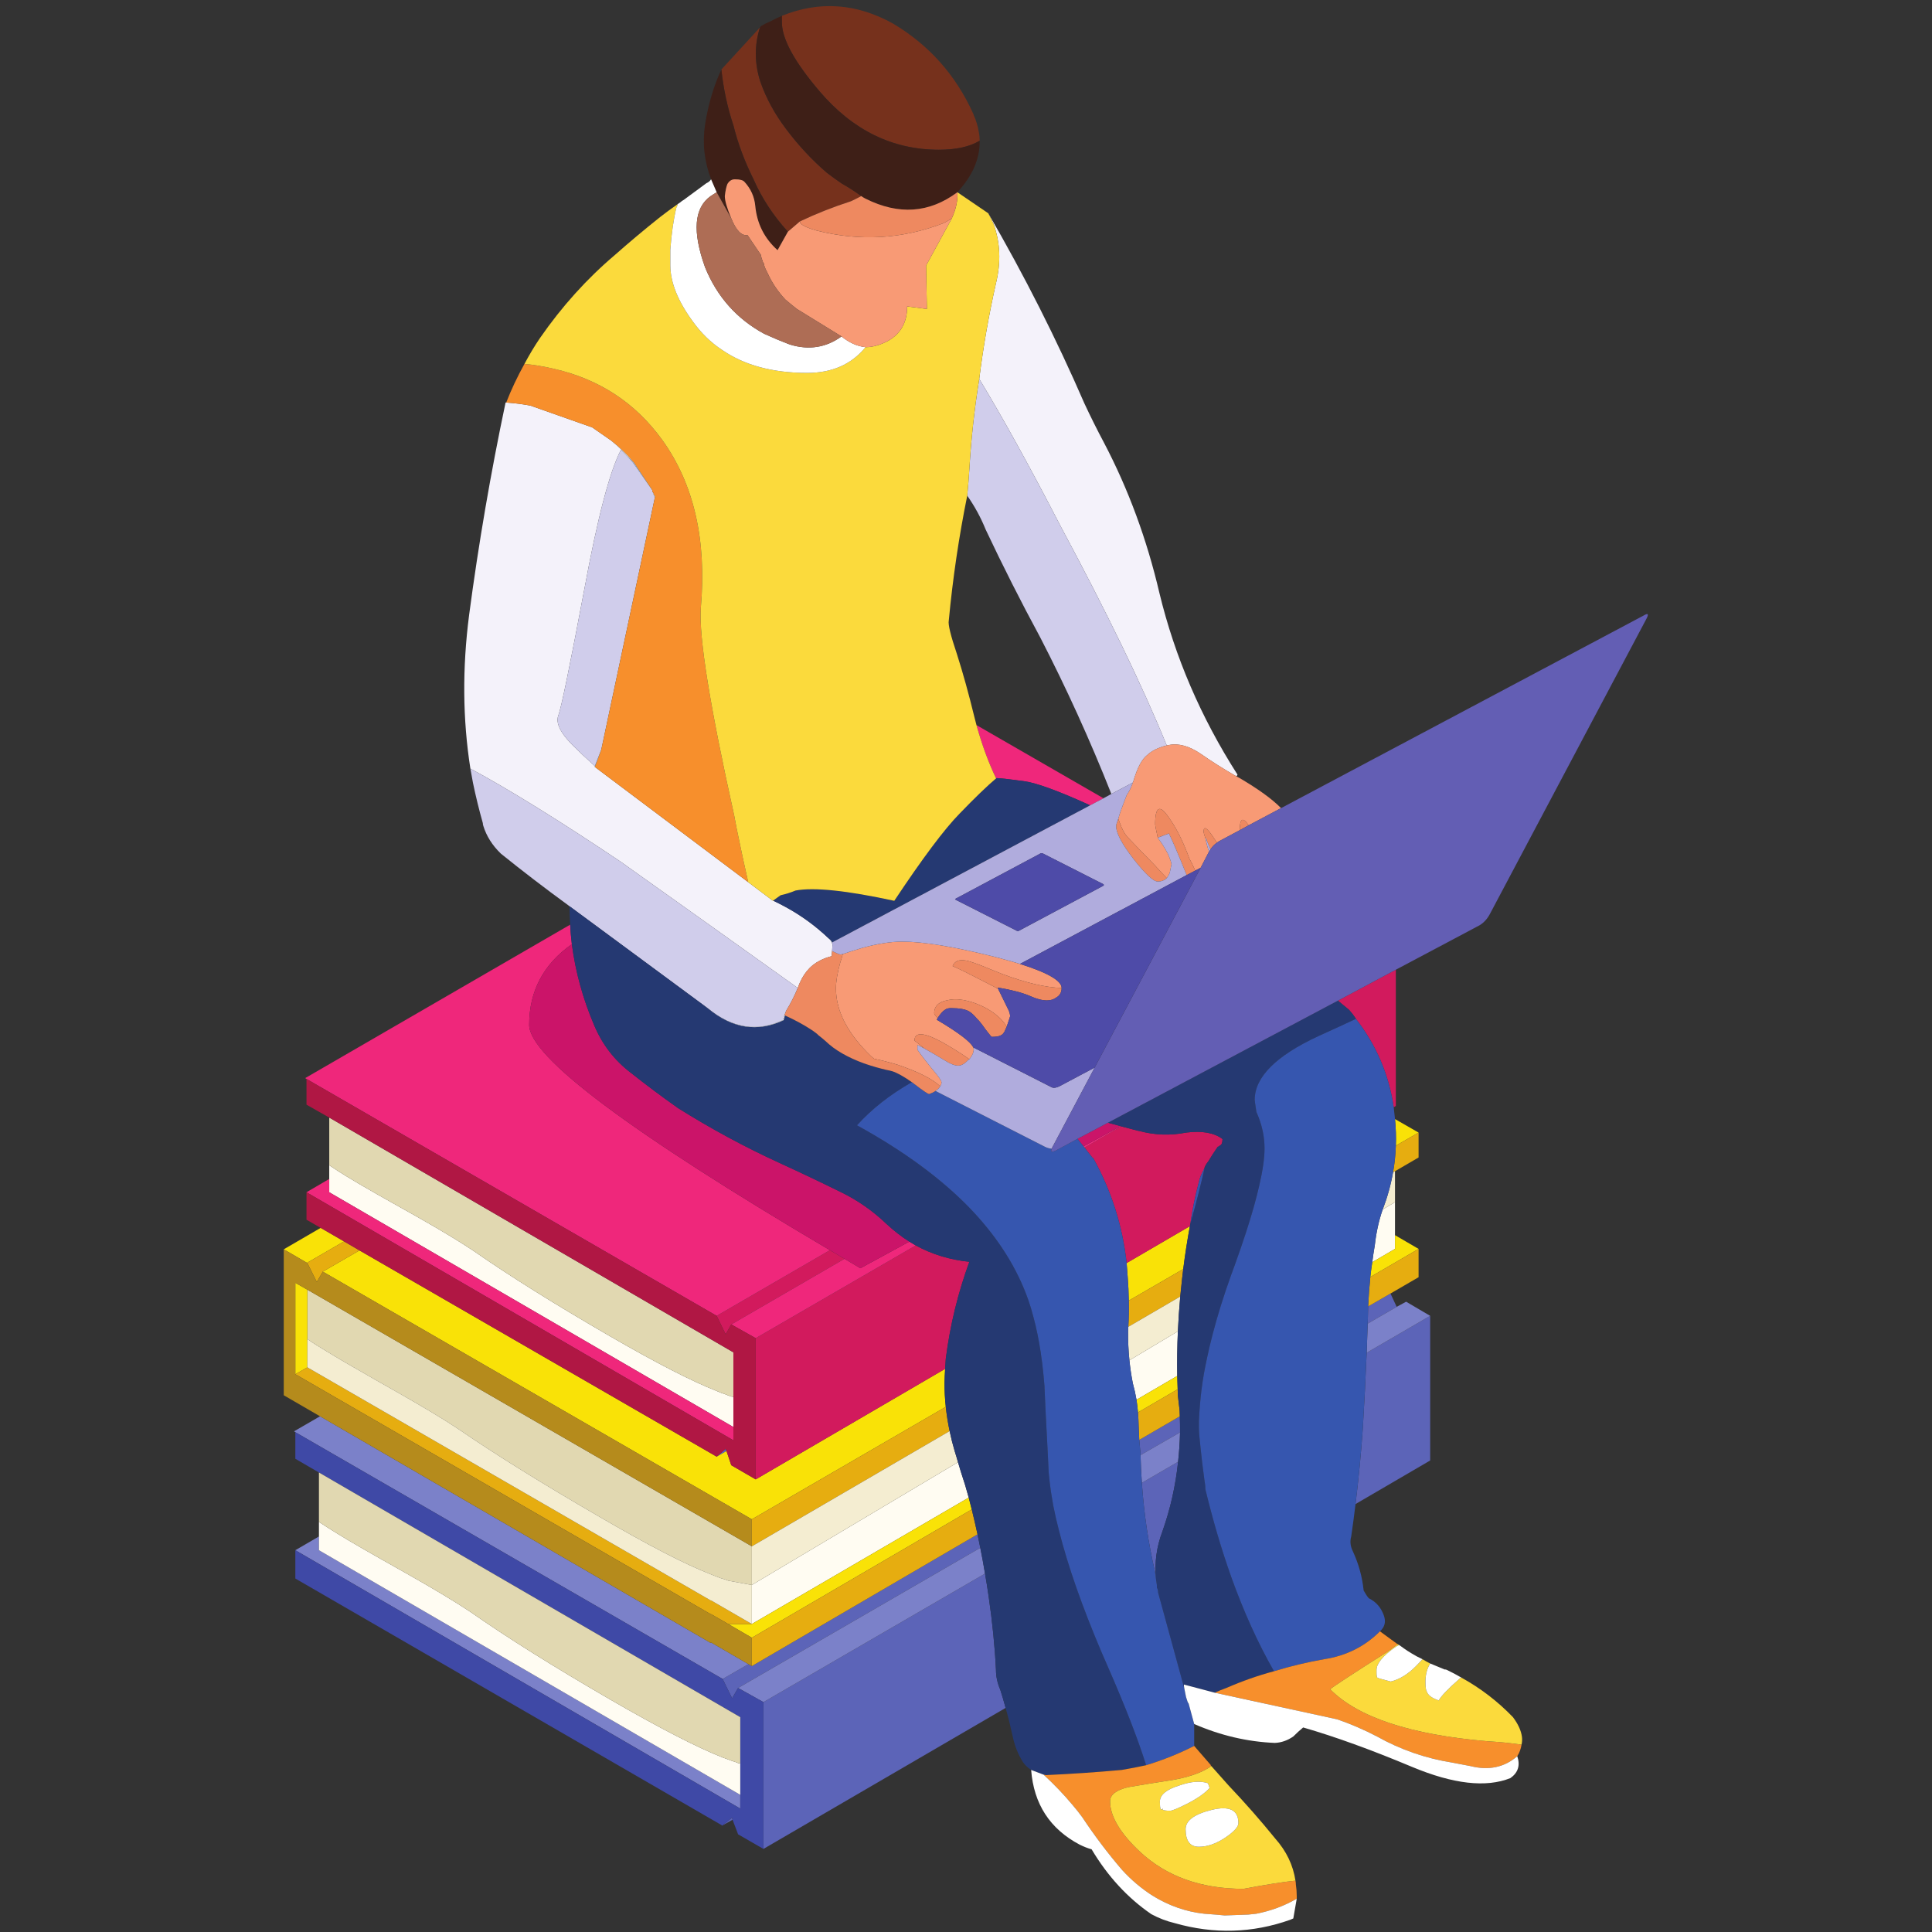<svg xmlns="http://www.w3.org/2000/svg" xmlns:xlink="http://www.w3.org/1999/xlink" width="1000" zoomAndPan="magnify" viewBox="0 0 750 750" height="1000" preserveAspectRatio="xMidYMid meet" version="1.0"><rect x="0" y="0" width="750" height="750" fill="#333333" stroke="none"/><defs><clipPath id="971184558b"><path d="M 110.156 434 L 551 434 L 551 636 L 110.156 636 Z M 110.156 434 " clip-rule="nonzero"/></clipPath><clipPath id="4d40ee3f18"><path d="M 110.156 484 L 292 484 L 292 647 L 110.156 647 Z M 110.156 484 " clip-rule="nonzero"/></clipPath><clipPath id="fb8169f7eb"><path d="M 260 69.012 L 590 69.012 L 590 749.523 L 260 749.523 Z M 260 69.012 " clip-rule="nonzero"/></clipPath><clipPath id="b643c7e6d9"><path d="M 408 238 L 639.656 238 L 639.656 448 L 408 448 Z M 408 238 " clip-rule="nonzero"/></clipPath></defs><path fill="#5c64b8" d="M 282.039 563.293 L 278.203 565.469 L 281.699 562.457 Z M 280.535 651.773 L 290.539 646.023 L 291.863 646.77 L 379.473 595.621 C 379.848 597.363 380.207 599.117 380.547 600.863 L 286.531 655.27 L 284.203 659.266 Z M 443.266 575.633 L 457.332 567.461 C 456.359 576.773 454.32 585.773 451.266 594.453 C 448.98 600.422 448.145 606.613 448.754 613.027 C 448.652 612.145 448.539 611.285 448.426 610.449 C 445.801 599.176 444.082 587.562 443.266 575.633 Z M 442.258 558.969 L 458.008 549.801 C 458.078 551.895 458.102 553.98 458.09 556.051 L 442.758 564.879 C 442.77 564.73 442.77 564.598 442.758 564.461 C 442.586 562.648 442.406 560.816 442.258 558.969 Z M 280.535 708.582 L 284.203 705.582 L 284.371 706.422 Z M 296.363 717.75 L 296.363 660.762 L 382.379 610.867 C 382.902 613.82 383.375 616.797 383.797 619.785 C 385.242 629.668 386.195 639.164 386.637 648.266 C 386.637 650.824 387.191 653.383 388.297 655.938 C 389.047 658.258 389.746 660.613 390.379 663.012 Z M 526.215 583.871 C 527.402 574.195 528.344 564.449 529.031 554.637 C 529.633 544.867 530.129 535.043 530.539 525.137 L 555.191 510.809 L 555.191 566.961 Z M 542.191 507.312 L 530.945 513.82 C 530.969 512.711 531 511.602 531.035 510.48 C 531.07 509.383 531.094 508.273 531.113 507.152 L 539.781 502.148 L 542.191 507.312 " fill-opacity="1" fill-rule="evenodd"/><path fill="#7b81c9" d="M 296.363 660.762 L 286.531 655.27 L 380.547 600.863 C 381.215 604.18 381.828 607.516 382.379 610.867 Z M 443.266 575.633 C 443.008 572.09 442.848 568.5 442.758 564.879 L 458.09 556.051 C 458 559.898 457.75 563.703 457.332 567.461 Z M 280.535 651.773 L 114.648 555.973 L 114.152 555.633 L 124.23 549.801 L 275.875 637.773 L 276.043 637.602 L 290.539 646.023 Z M 287.371 696.754 L 287.371 702.086 L 114.648 601.789 L 123.812 596.457 L 123.812 601.789 Z M 530.945 513.82 L 542.191 507.312 L 545.859 505.32 L 555.191 510.809 L 530.539 525.137 C 530.695 521.367 530.832 517.59 530.945 513.82 " fill-opacity="1" fill-rule="evenodd"/><path fill="#3f49a6" d="M 287.371 696.754 L 287.371 666.602 L 123.812 571.625 L 114.648 566.293 L 114.648 555.973 L 280.535 651.773 L 284.203 659.266 L 286.531 655.27 L 296.363 660.762 L 296.363 717.75 L 286.531 712.082 L 284.371 706.422 L 284.203 705.582 L 280.535 708.582 L 280.535 708.754 L 114.648 612.781 L 114.648 601.789 L 287.371 702.086 L 287.371 696.754 " fill-opacity="1" fill-rule="evenodd"/><path fill="#fffcf2" d="M 291.863 615.281 L 371.891 567.629 C 372.332 569.012 372.75 570.402 373.148 571.793 C 374.223 574.953 375.195 578.145 376.055 581.371 L 291.863 630.438 Z M 457.004 534.137 L 441.184 543.383 C 440.812 541.199 440.336 539.059 439.758 536.977 C 439.18 534.023 438.738 531.059 438.434 528.059 L 457.25 516.809 C 456.992 522.648 456.91 528.422 457.004 534.137 Z M 284.699 542.309 L 284.699 553.969 L 127.809 462.828 L 127.809 452.336 C 129.922 453.773 132.254 455.277 134.812 456.828 C 137.074 458.23 141.012 460.543 146.637 463.746 C 149.363 465.285 152.461 467.039 155.957 468.996 C 157.281 469.73 158.664 470.512 160.121 471.328 C 160.77 471.691 161.402 472.051 162.035 472.414 C 171.539 477.801 178.836 482.219 183.941 485.656 C 197.824 495.324 215.305 506.258 236.406 518.484 C 254.613 529.031 268.543 536.195 278.203 539.965 C 279.426 540.531 280.594 540.973 281.699 541.301 C 282.48 541.641 283.207 541.914 283.875 542.141 C 284.203 542.141 284.484 542.195 284.699 542.309 Z M 287.371 684.586 L 287.371 696.754 L 123.812 601.789 L 123.812 590.789 C 126.145 592.34 128.59 593.898 131.145 595.449 C 135.027 597.895 143.797 602.957 157.453 610.617 C 168.449 616.832 176.777 621.836 182.438 625.617 C 196.875 635.723 215.035 647.098 236.906 659.766 C 255.891 670.754 270.43 678.262 280.535 682.254 C 281.758 682.707 282.98 683.148 284.203 683.59 C 284.98 683.805 285.762 684.09 286.531 684.43 C 286.758 684.43 287.043 684.484 287.371 684.586 Z M 541.535 479.488 L 541.535 484.82 L 532.711 489.98 C 532.992 487.762 533.32 485.543 533.707 483.328 C 534.25 478.438 535.258 473.887 536.703 469.664 C 536.727 469.609 536.75 469.551 536.785 469.496 L 541.535 466.664 L 541.535 479.488 " fill-opacity="1" fill-rule="evenodd"/><path fill="#e1d8b1" d="M 119.32 500.656 L 291.863 600.285 L 291.863 615.281 L 282.707 613.617 C 282.48 613.504 282.211 613.391 281.871 613.277 C 281.203 613.062 280.48 612.836 279.711 612.609 C 278.488 612.168 277.211 611.672 275.875 611.117 C 265.883 607.223 251.387 599.73 232.402 588.625 C 210.531 575.961 192.324 564.629 177.773 554.637 C 172.117 550.855 163.789 545.863 152.789 539.637 C 150.844 538.539 148.977 537.477 147.211 536.48 C 136.824 530.57 129.969 526.562 126.641 524.48 C 123.984 522.918 121.539 521.367 119.32 519.816 Z M 127.809 433.84 L 284.699 524.98 L 284.699 542.309 C 284.484 542.195 284.203 542.141 283.875 542.141 C 283.207 541.914 282.48 541.641 281.699 541.301 C 280.594 540.973 279.426 540.531 278.203 539.965 C 268.543 536.195 254.613 529.031 236.406 518.484 C 215.305 506.258 197.824 495.324 183.941 485.656 C 178.836 482.219 171.539 477.801 162.035 472.414 C 161.402 472.051 160.77 471.691 160.121 471.328 C 158.664 470.512 157.281 469.73 155.957 468.996 C 152.461 467.039 149.363 465.285 146.637 463.746 C 141.012 460.543 137.074 458.23 134.812 456.828 C 132.254 455.277 129.922 453.773 127.809 452.336 Z M 123.812 571.625 L 287.371 666.602 L 287.371 684.586 C 287.043 684.484 286.758 684.43 286.531 684.43 C 285.762 684.09 284.98 683.805 284.203 683.59 C 282.98 683.148 281.758 682.707 280.535 682.254 C 270.43 678.262 255.891 670.754 236.906 659.766 C 215.035 647.098 196.875 635.723 182.438 625.617 C 176.777 621.836 168.449 616.832 157.453 610.617 C 143.797 602.957 135.027 597.895 131.145 595.449 C 128.59 593.898 126.145 592.34 123.812 590.789 L 123.812 571.625 " fill-opacity="1" fill-rule="evenodd"/><g clip-path="url(#971184558b)"><path fill="#f9e207" d="M 291.863 630.438 L 376.055 581.371 C 376.441 582.773 376.801 584.188 377.141 585.625 C 377.164 585.738 377.199 585.852 377.234 585.953 L 291.863 635.77 L 282.707 630.438 Z M 119.32 519.816 L 119.32 530.809 L 114.648 533.469 L 114.648 497.984 L 119.32 500.656 Z M 291.863 589.793 L 125.309 493.648 L 139.551 485.41 L 278.203 565.469 L 282.039 563.293 L 283.875 568.797 L 293.367 574.297 L 366.902 531.387 C 366.789 533.129 366.711 534.941 366.652 536.809 C 366.652 539.898 366.812 543 367.152 546.133 Z M 441.184 543.383 L 457.004 534.137 C 457.059 535.867 457.105 537.59 457.172 539.309 L 441.762 548.297 C 441.625 546.645 441.434 545.016 441.184 543.383 Z M 459.332 492.652 L 438.188 504.898 C 438.152 501.855 438.016 498.766 437.766 495.652 C 437.652 493.863 437.52 492.086 437.359 490.32 L 461.914 475.992 C 460.883 481.551 460.023 487.094 459.332 492.652 Z M 119.32 490.32 L 110.156 484.988 L 124.48 476.66 L 133.555 481.91 L 119.32 490.152 Z M 550.691 484.82 L 531.953 495.73 C 532.156 493.82 532.406 491.906 532.711 489.98 L 541.535 484.82 L 541.535 479.488 Z M 550.691 439.668 L 541.863 444.75 C 542 441.367 541.887 437.949 541.535 434.508 L 541.535 434.418 L 550.691 439.668 " fill-opacity="1" fill-rule="evenodd"/></g><path fill="#e6ad10" d="M 291.863 635.77 L 377.234 585.953 C 378.012 589.156 378.77 592.383 379.473 595.621 L 291.863 646.77 Z M 291.863 589.793 L 367.152 546.133 C 367.48 549.246 367.977 552.395 368.645 555.551 L 291.863 600.285 Z M 291.863 630.438 L 282.707 630.438 L 276.043 626.613 L 275.875 626.613 L 114.648 533.469 L 119.32 530.809 L 275.875 621.281 L 276.043 621.281 Z M 139.551 485.41 L 125.309 493.648 L 122.977 497.656 L 119.32 490.32 L 119.32 490.152 L 133.555 481.91 Z M 441.762 548.297 L 457.172 539.309 C 457.195 540.148 457.219 540.984 457.25 541.801 L 457.918 547.469 C 457.953 548.238 457.977 549.02 458.008 549.801 L 442.258 558.969 C 442.113 556.32 442 553.66 441.93 550.969 C 441.887 550.086 441.84 549.191 441.762 548.297 Z M 458.168 503.316 L 438.016 515.062 C 438.207 511.715 438.254 508.316 438.188 504.898 L 459.332 492.652 C 459.188 493.82 459.051 494.984 458.914 496.152 C 458.656 498.539 458.395 500.926 458.168 503.316 Z M 531.113 507.152 C 531.297 503.348 531.566 499.547 531.953 495.73 L 550.691 484.82 L 550.691 495.812 L 539.781 502.148 Z M 540.777 455.086 C 541.391 451.668 541.75 448.227 541.863 444.75 L 550.691 439.668 L 550.691 449.336 L 541.535 454.668 L 540.777 455.086 " fill-opacity="1" fill-rule="evenodd"/><path fill="#f4edd1" d="M 371.891 567.629 L 291.863 615.281 L 291.863 630.438 L 276.043 621.281 L 275.875 621.281 L 119.32 530.809 L 119.32 519.816 C 121.539 521.367 123.984 522.918 126.641 524.48 C 129.969 526.562 136.824 530.57 147.211 536.48 C 148.977 537.477 150.844 538.539 152.789 539.637 C 163.789 545.863 172.117 550.855 177.773 554.637 C 192.324 564.629 210.531 575.961 232.402 588.625 C 251.387 599.73 265.883 607.223 275.875 611.117 C 277.211 611.672 278.488 612.168 279.711 612.609 C 280.48 612.836 281.203 613.062 281.871 613.277 C 282.211 613.391 282.48 613.504 282.707 613.617 L 291.863 615.281 L 291.863 600.285 L 368.645 555.551 C 369.188 558.168 369.855 560.805 370.648 563.465 C 371.09 564.844 371.508 566.238 371.891 567.629 Z M 438.016 515.062 L 458.168 503.316 C 457.762 507.855 457.453 512.348 457.25 516.809 L 438.434 528.059 C 438.039 524.242 437.879 520.383 437.926 516.48 C 437.973 516.004 437.992 515.527 438.016 515.062 Z M 541.535 466.664 L 536.785 469.496 C 538.594 464.75 539.93 459.941 540.777 455.086 L 541.535 454.668 L 541.535 466.664 " fill-opacity="1" fill-rule="evenodd"/><g clip-path="url(#4d40ee3f18)"><path fill="#b58b1c" d="M 125.309 493.648 L 291.863 589.793 L 291.863 600.285 L 119.32 500.656 L 114.648 497.984 L 114.648 533.469 L 275.875 626.613 L 276.043 626.613 L 282.707 630.438 L 291.863 635.77 L 291.863 646.77 L 290.539 646.023 L 276.043 637.602 L 275.875 637.773 L 124.23 549.801 L 110.156 541.641 L 110.156 484.988 L 119.32 490.32 L 122.977 497.656 L 125.309 493.648 " fill-opacity="1" fill-rule="evenodd"/></g><path fill="#d21a5d" d="M 278.203 510.809 L 322.176 485.316 C 324.043 486.438 325.93 487.547 327.844 488.656 L 283.875 514.148 L 281.699 517.984 Z M 366.902 531.387 L 293.367 574.297 L 293.367 519.48 L 355.484 483.484 C 361.879 486.961 368.812 489.078 376.305 489.824 C 371.871 501.922 368.812 514.477 367.152 527.469 C 367.051 528.75 366.969 530.051 366.902 531.387 Z M 467.582 453.5 C 466.359 455.719 465.637 457.496 465.41 458.832 C 463.973 464.164 462.863 469.609 462.082 475.152 C 462.039 475.438 461.98 475.719 461.914 475.992 L 437.359 490.32 C 435.777 475.891 431.477 462.34 424.449 449.664 L 424.449 449.336 L 424.27 449.664 L 421.02 445.5 L 435.266 437.258 L 441.93 439 L 442.102 439 C 448.199 440.664 454.309 440.891 460.418 439.668 C 466.633 438.887 471.352 439.727 474.574 442.172 C 474.574 443.609 474.234 444.445 473.578 444.672 C 473.25 445 472.969 445.172 472.742 445.172 C 471.418 447.059 470.195 448.949 469.074 450.828 C 468.418 451.609 467.922 452.449 467.582 453.332 Z M 526.375 395.516 C 525.605 394.293 524.699 393.125 523.703 392.016 L 519.461 388.52 L 522.211 386.934 L 541.863 376.441 L 541.863 429.336 L 541.039 429.844 C 539.184 417.168 534.305 405.723 526.375 395.516 " fill-opacity="1" fill-rule="evenodd"/><path fill="#ef277b" d="M 293.367 519.48 L 283.875 514.148 L 327.844 488.656 C 329.867 489.879 331.918 491.102 334 492.324 L 352.996 481.992 C 353.82 482.512 354.66 483.008 355.484 483.484 Z M 435.266 437.258 L 421.02 445.5 L 420.613 445 L 435.02 437.168 Z M 522.211 386.934 L 519.461 388.52 L 519.383 388.441 Z M 278.203 510.809 L 118.98 418.844 L 118.484 418.516 L 221.336 358.953 C 221.461 361.488 221.688 364.016 221.992 366.527 C 210.949 374.305 205.426 384.75 205.426 397.848 C 205.426 410.23 244.34 439.387 322.176 485.316 Z M 284.699 553.969 L 284.699 559.129 L 118.98 462.828 L 127.809 457.668 L 127.809 462.828 Z M 423.195 312.625 C 410.723 306.957 402.078 303.809 397.293 303.219 C 391.523 302.438 388.016 302.055 386.805 302.055 L 386.637 302.055 C 383.762 296.102 381.238 289.254 379.066 281.477 L 428.363 309.887 L 423.195 312.625 " fill-opacity="1" fill-rule="evenodd"/><path fill="#b01744" d="M 278.203 565.469 L 139.551 485.41 L 133.555 481.91 L 124.48 476.66 L 118.98 473.488 L 118.98 462.828 L 284.699 559.129 L 284.699 524.98 L 127.809 433.84 L 118.98 428.836 L 118.98 418.844 L 278.203 510.809 L 281.699 517.984 L 283.875 514.148 L 293.367 519.48 L 293.367 574.297 L 283.875 568.797 L 282.039 563.293 L 281.699 562.457 L 278.203 565.469 " fill-opacity="1" fill-rule="evenodd"/><path fill="#cb1469" d="M 322.176 485.316 C 244.34 439.387 205.426 410.23 205.426 397.848 C 205.426 384.75 210.949 374.305 221.992 366.527 C 223.406 377.348 226.324 387.898 230.738 398.188 C 233.852 405.52 238.512 411.566 244.734 416.34 C 250.617 421.004 256.773 425.621 263.223 430.172 C 275.988 438.176 289.145 445.285 302.691 451.496 C 310.465 455.051 318.18 458.719 325.84 462.488 C 332.617 465.715 338.727 469.938 344.16 475.152 C 346.965 477.758 349.906 480.043 352.996 481.992 L 334 492.324 C 331.918 491.102 329.867 489.879 327.844 488.656 C 325.93 487.547 324.043 486.438 322.176 485.316 Z M 418.281 442.09 L 430.105 435.832 L 435.02 437.168 L 420.613 445 L 418.281 442.09 " fill-opacity="1" fill-rule="evenodd"/><path fill="#76311c" d="M 303.527 6.145 C 318.066 0.258 332.449 1.254 346.66 9.145 C 360.656 17.477 371.031 29.133 377.809 44.133 C 377.922 44.355 377.98 44.527 377.98 44.629 C 378.977 46.859 379.633 49.078 379.973 51.297 C 380.195 52.293 380.309 53.402 380.309 54.625 C 376.418 56.965 371.145 58.133 364.48 58.133 C 346.488 58.133 331.055 50.57 318.18 35.473 C 308.414 24.027 303.527 15.086 303.527 8.645 C 303.527 7.754 303.527 6.926 303.527 6.145 Z M 305.859 89.949 C 300.191 83.723 295.754 76.957 292.531 69.621 C 289.09 62.738 286.477 55.742 284.699 48.637 C 282.367 41.629 280.82 34.418 280.039 26.973 L 295.031 10.637 C 292.812 17.531 292.867 24.582 295.199 31.805 C 297.418 38.133 300.742 44.246 305.191 50.129 C 309.965 56.469 315.184 62.07 320.852 66.961 C 322.844 68.512 324.844 69.961 326.836 71.285 C 329.395 72.734 331.895 74.34 334.336 76.117 C 333.117 76.785 331.781 77.453 330.344 78.121 C 323.453 80.34 316.844 82.953 310.52 85.953 L 305.859 89.949 " fill-opacity="1" fill-rule="evenodd"/><path fill="#3e1f17" d="M 283.875 84.789 L 278.203 74.625 L 276.043 69.621 C 273.375 62.512 272.605 55.406 273.711 48.297 C 274.934 40.52 277.039 33.41 280.039 26.973 C 280.82 34.418 282.367 41.629 284.699 48.637 C 286.477 55.742 289.09 62.738 292.531 69.621 C 295.754 76.957 300.191 83.723 305.859 89.949 L 301.852 97.113 C 296.75 92.562 293.863 86.836 293.195 79.957 C 292.867 76.402 291.477 73.289 289.031 70.629 C 288.48 69.961 287.312 69.621 285.535 69.621 C 284.203 69.52 283.148 70.117 282.367 71.453 C 281.926 72.562 281.598 74.125 281.371 76.117 C 281.371 77.895 282.211 80.781 283.875 84.789 Z M 295.031 10.637 L 295.371 10.141 C 296.477 9.473 297.688 8.859 299.023 8.309 C 300.473 7.535 301.965 6.812 303.527 6.145 C 303.527 6.926 303.527 7.754 303.527 8.645 C 303.527 15.086 308.414 24.027 318.18 35.473 C 331.055 50.57 346.488 58.133 364.48 58.133 C 371.145 58.133 376.418 56.965 380.309 54.625 C 380.41 61.629 377.527 68.297 371.645 74.625 C 360.77 82.727 348.879 83.566 336 77.125 C 335.332 76.785 334.777 76.457 334.336 76.117 C 331.895 74.34 329.395 72.734 326.836 71.285 C 324.844 69.961 322.844 68.512 320.852 66.961 C 315.184 62.07 309.965 56.469 305.191 50.129 C 300.742 44.246 297.418 38.133 295.199 31.805 C 292.867 24.582 292.812 17.531 295.031 10.637 " fill-opacity="1" fill-rule="evenodd"/><path fill="#f4f2fa" d="M 322.176 364.691 C 322.469 365.055 322.719 365.473 322.934 365.949 C 323.012 366.176 323.102 366.426 323.18 366.695 L 323.012 369.199 L 322.844 371.191 C 321.406 371.531 319.898 372.086 318.352 372.855 C 314.344 374.855 311.461 378.41 309.684 383.527 C 306.82 381.469 303.707 379.25 300.359 376.859 C 285.367 366.129 265.5 351.969 240.73 334.371 C 216.945 318.434 197.633 306.469 182.773 298.465 C 182.719 298.445 182.66 298.41 182.605 298.387 C 179.605 279.281 179.438 259.395 182.109 238.738 C 185.773 211.074 190.492 183.59 196.262 156.266 C 196.34 156.266 196.422 156.266 196.512 156.266 C 199.727 156.48 202.836 156.879 205.848 157.434 L 229.914 165.922 L 237.234 171.004 C 238.625 172.137 239.961 173.336 241.238 174.594 C 241.918 175.328 242.621 176.074 243.309 176.844 C 244.148 177.715 244.949 178.633 245.73 179.586 C 244.215 177.852 242.688 176.211 241.148 174.672 L 241.07 174.594 C 236.734 182.809 232.016 200.75 226.902 228.402 C 221.246 258.398 217.863 274.832 216.754 277.719 C 216.008 279.664 216.582 282.031 218.496 284.805 C 219.434 286.184 220.68 287.656 222.242 289.219 C 224.797 291.777 227.684 294.492 230.91 297.379 L 230.91 297.719 L 290.449 342.453 L 299.863 349.535 C 299.941 349.57 300.02 349.605 300.109 349.617 C 301.773 350.418 303.414 351.246 305.02 352.117 L 305.77 352.535 C 311.516 355.738 316.789 359.633 321.598 364.195 C 321.789 364.352 321.992 364.523 322.176 364.691 Z M 452.93 289.387 C 443.414 266.039 429.574 237.504 411.449 203.75 C 399.68 180.977 389.238 162.098 380.141 147.098 C 381.691 134.66 383.852 122.277 386.637 109.949 C 388.637 101.723 388.297 94.012 385.629 86.781 L 383.637 82.785 C 397.621 106.895 410.059 131.488 420.953 156.594 C 423.387 161.812 425.941 166.93 428.602 171.922 C 438.039 189.918 445.211 209.352 450.09 230.234 C 456.086 255.012 466.191 278.5 480.402 300.719 L 479.996 301.387 C 474.938 298.477 470.355 295.59 466.246 292.715 C 461.688 289.605 457.535 288.449 453.754 289.219 C 453.484 289.273 453.211 289.332 452.93 289.387 " fill-opacity="1" fill-rule="evenodd"/><path fill="#d0cdeb" d="M 253.73 191.832 C 253.766 192.262 253.934 192.625 254.23 192.918 L 254.23 193.086 L 233.41 291.051 C 232.57 293.168 231.734 295.273 230.91 297.379 C 227.684 294.492 224.797 291.777 222.242 289.219 C 220.68 287.656 219.434 286.184 218.496 284.805 C 216.582 282.031 216.008 279.664 216.754 277.719 C 217.863 274.832 221.246 258.398 226.902 228.402 C 232.016 200.75 236.734 182.809 241.07 174.594 L 241.148 174.672 C 242.688 176.211 244.215 177.852 245.73 179.586 L 253.223 190.258 L 253.223 190.586 C 253.223 190.801 253.336 191.027 253.562 191.254 L 253.73 191.422 Z M 304.523 394.098 L 303.855 396.023 C 293.863 400.688 284.145 399.125 274.707 391.348 L 273.215 390.273 L 221.074 351.789 L 220.746 351.539 C 211.312 344.648 202.543 337.926 194.43 331.371 C 191.102 328.156 188.828 324.547 187.605 320.551 C 187.492 320.211 187.438 319.883 187.438 319.543 C 185.988 314.438 184.711 309.219 183.602 303.887 C 183.273 301.996 182.945 300.164 182.605 298.387 C 182.66 298.41 182.719 298.445 182.773 298.465 C 197.633 306.469 216.945 318.434 240.73 334.371 C 265.5 351.969 285.367 366.129 300.359 376.859 C 303.707 379.25 306.82 381.469 309.684 383.527 C 308.461 386.516 306.969 389.457 305.191 392.355 Z M 375.48 192.418 C 375.809 188.98 376.09 185.527 376.305 182.086 C 376.973 170.527 378.25 158.871 380.141 147.098 C 389.238 162.098 399.68 180.977 411.449 203.75 C 429.574 237.504 443.414 266.039 452.93 289.387 C 449.684 290.18 447.18 291.402 445.426 293.055 C 443.324 294.605 441.488 298.047 439.941 303.379 C 439.883 303.527 439.828 303.66 439.758 303.797 L 431.43 308.211 C 423.148 287.293 413.926 267.023 403.789 247.395 C 396.344 233.633 389.293 219.688 382.641 205.582 C 380.75 200.91 378.363 196.527 375.48 192.418 " fill-opacity="1" fill-rule="evenodd"/><path fill="#253972" d="M 386.805 302.055 C 388.016 302.055 391.523 302.438 397.293 303.219 C 402.078 303.809 410.723 306.957 423.195 312.625 L 323.012 365.859 C 322.844 365.473 322.617 365.133 322.344 364.863 C 322.289 364.805 322.23 364.75 322.176 364.691 C 321.992 364.523 321.789 364.352 321.598 364.195 C 316.789 359.633 311.516 355.738 305.77 352.535 L 305.02 352.117 C 303.414 351.246 301.773 350.418 300.109 349.617 L 303.031 347.535 C 305.02 347.094 306.969 346.48 308.855 345.699 C 315.961 344.363 328.727 345.699 347.156 349.695 C 358.156 333.148 366.598 321.875 372.48 315.875 C 378.363 309.773 383.141 305.156 386.805 302.055 Z M 526.375 395.516 C 522.605 397.293 517.773 399.52 511.879 402.18 C 495.336 409.844 487.066 418.117 487.066 427.004 C 487.066 427.23 487.293 428.781 487.734 431.668 C 489.84 436.34 490.891 441.062 490.891 445.84 C 490.891 449.539 490.199 454.371 488.82 460.328 C 487.633 465.531 485.922 471.609 483.648 478.574 C 482.406 482.41 480.988 486.52 479.406 490.91 C 478.918 492.246 478.422 493.605 477.914 494.984 C 476.441 499.07 475.117 503.031 473.906 506.902 C 471.668 514.137 469.855 520.996 468.5 527.469 C 468.07 529.473 467.695 531.441 467.332 533.391 C 466.621 537.508 466.133 541.449 465.828 545.219 C 465.637 547.469 465.488 549.668 465.41 551.805 C 465.41 552.586 465.41 553.355 465.41 554.125 C 465.41 555.812 465.637 558.586 466.09 562.457 C 466.418 565.762 466.914 569.871 467.582 574.793 C 467.809 575.902 467.922 577.012 467.922 578.133 C 470.852 590.234 474.191 601.539 477.914 612.035 C 482.789 625.648 488.344 637.906 494.566 648.773 C 488.344 650.438 482.188 652.602 476.066 655.27 C 474.52 655.824 473.012 656.438 471.574 657.105 L 459.594 653.938 C 459.594 654.492 459.641 654.988 459.75 655.43 L 449.59 618.281 C 449.59 617.5 449.434 616.832 449.094 616.277 L 449.094 615.281 C 449.004 614.727 448.922 614.172 448.844 613.617 L 448.754 613.027 C 448.145 606.613 448.98 600.422 451.266 594.453 C 454.32 585.773 456.359 576.773 457.332 567.461 C 457.75 563.703 458 559.898 458.09 556.051 C 458.102 553.98 458.078 551.895 458.008 549.801 C 457.977 549.02 457.953 548.238 457.918 547.469 L 457.25 541.801 C 457.219 540.984 457.195 540.148 457.172 539.309 C 457.105 537.59 457.059 535.867 457.004 534.137 C 456.91 528.422 456.992 522.648 457.25 516.809 C 457.453 512.348 457.762 507.855 458.168 503.316 C 458.395 500.926 458.656 498.539 458.914 496.152 C 459.051 494.984 459.188 493.82 459.332 492.652 C 460.023 487.094 460.883 481.551 461.914 475.992 C 461.98 475.719 462.039 475.438 462.082 475.152 C 464.527 466.383 466.359 459.16 467.582 453.5 L 467.582 453.332 C 467.922 452.449 468.418 451.609 469.074 450.828 C 470.195 448.949 471.418 447.059 472.742 445.172 C 472.969 445.172 473.25 445 473.578 444.672 C 474.234 444.445 474.574 443.609 474.574 442.172 C 471.352 439.727 466.633 438.887 460.418 439.668 C 454.309 440.891 448.199 440.664 442.102 439 L 441.93 439 L 435.266 437.258 L 435.02 437.168 L 430.105 435.832 L 519.383 388.441 L 519.461 388.52 L 523.703 392.016 C 524.699 393.125 525.605 394.293 526.375 395.516 Z M 221.992 366.527 C 221.688 364.016 221.461 361.488 221.336 358.953 C 221.168 356.566 221.086 354.18 221.074 351.789 L 273.215 390.273 L 274.879 391.52 C 284.316 399.293 294.09 400.801 304.195 396.023 L 304.691 394.18 C 308.527 395.922 311.922 397.754 314.855 399.68 C 315.184 399.906 315.52 400.133 315.848 400.348 C 316.289 400.688 316.742 401.016 317.184 401.355 C 317.297 401.457 317.457 401.625 317.684 401.852 C 318.68 402.621 319.629 403.402 320.512 404.184 C 324.062 407.625 329.066 410.512 335.504 412.844 C 335.617 412.844 335.785 412.898 336 413.012 C 338.559 413.895 341.273 414.676 344.16 415.344 C 344.828 415.457 345.551 415.629 346.332 415.844 C 348.234 416.441 350.789 417.859 353.992 420.098 C 345.551 424.887 338.445 430.469 332.676 436.84 C 350.734 446.754 365.363 457.496 376.555 469.074 C 377.016 469.562 377.457 470.027 377.891 470.492 C 387.801 481.129 394.871 492.461 399.125 504.48 C 399.895 506.664 400.598 508.965 401.207 511.398 C 402.316 515.504 403.234 519.953 403.957 524.73 C 404.434 527.766 404.816 530.934 405.125 534.215 C 405.25 535.461 405.363 536.719 405.453 537.973 C 405.578 540.656 405.711 543.793 405.871 547.379 C 406.109 551.996 406.379 557.363 406.707 563.465 C 406.777 565.141 406.867 566.859 406.957 568.625 C 407.004 569.656 407.07 570.719 407.113 571.793 C 407.332 574.105 407.602 576.492 407.953 578.961 C 408.223 580.746 408.539 582.582 408.867 584.461 C 409.48 587.598 410.238 590.879 411.121 594.285 C 414.57 607.914 420.059 623.602 427.605 641.359 C 428.41 643.238 429.246 645.152 430.105 647.098 C 436.77 662.324 441.715 675.035 444.93 685.254 C 441.93 685.922 438.762 686.535 435.438 687.09 C 425.672 687.984 415.84 688.652 405.949 689.094 C 405.621 688.98 405.34 688.922 405.125 688.922 L 400.293 687.09 C 398.957 686.207 397.906 685.199 397.137 684.09 C 395.234 681.09 393.91 677.762 393.129 674.094 C 392.316 670.324 391.41 666.637 390.379 663.012 C 389.746 660.613 389.047 658.258 388.297 655.938 C 387.191 653.383 386.637 650.824 386.637 648.266 C 386.195 639.164 385.242 629.668 383.797 619.785 C 383.375 616.797 382.902 613.82 382.379 610.867 C 381.828 607.516 381.215 604.18 380.547 600.863 C 380.207 599.117 379.848 597.363 379.473 595.621 C 378.77 592.383 378.012 589.156 377.234 585.953 C 377.199 585.852 377.164 585.738 377.141 585.625 C 376.801 584.188 376.441 582.773 376.055 581.371 C 375.195 578.145 374.223 574.953 373.148 571.793 C 372.75 570.402 372.332 569.012 371.891 567.629 C 371.508 566.238 371.09 564.844 370.648 563.465 C 369.855 560.805 369.188 558.168 368.645 555.551 C 367.977 552.395 367.48 549.246 367.152 546.133 C 366.812 543 366.652 539.898 366.652 536.809 C 366.711 534.941 366.789 533.129 366.902 531.387 C 366.969 530.051 367.051 528.75 367.152 527.469 C 368.812 514.477 371.871 501.922 376.305 489.824 C 368.812 489.078 361.879 486.961 355.484 483.484 C 354.66 483.008 353.82 482.512 352.996 481.992 C 349.906 480.043 346.965 477.758 344.16 475.152 C 338.727 469.938 332.617 465.715 325.84 462.488 C 318.18 458.719 310.465 455.051 302.691 451.496 C 289.145 445.285 275.988 438.176 263.223 430.172 C 256.773 425.621 250.617 421.004 244.734 416.34 C 238.512 411.566 233.852 405.52 230.738 398.188 C 226.324 387.898 223.406 377.348 221.992 366.527 " fill-opacity="1" fill-rule="evenodd"/><path fill="#3656af" d="M 420.613 445 L 421.02 445.5 L 424.27 449.664 L 424.449 449.336 L 424.449 449.664 C 431.477 462.34 435.777 475.891 437.359 490.32 C 437.52 492.086 437.652 493.863 437.766 495.652 C 438.016 498.766 438.152 501.855 438.188 504.898 C 438.254 508.316 438.207 511.715 438.016 515.062 C 437.992 515.527 437.973 516.004 437.926 516.48 C 437.879 520.383 438.039 524.242 438.434 528.059 C 438.738 531.059 439.18 534.023 439.758 536.977 C 440.336 539.059 440.812 541.199 441.184 543.383 C 441.434 545.016 441.625 546.645 441.762 548.297 C 441.84 549.191 441.887 550.086 441.93 550.969 C 442 553.66 442.113 556.32 442.258 558.969 C 442.406 560.816 442.586 562.648 442.758 564.461 C 442.77 564.598 442.77 564.73 442.758 564.879 C 442.848 568.5 443.008 572.09 443.266 575.633 C 444.082 587.562 445.801 599.176 448.426 610.449 C 448.539 611.285 448.652 612.145 448.754 613.027 L 448.844 613.617 C 448.922 614.172 449.004 614.727 449.094 615.281 L 449.094 616.277 C 449.434 616.832 449.59 617.5 449.59 618.281 L 459.75 655.43 C 459.977 656.539 460.191 657.66 460.418 658.77 C 460.859 660.32 461.188 661.156 461.414 661.27 L 463.586 669.262 L 463.586 677.762 C 457.691 680.762 451.48 683.262 444.93 685.254 C 441.715 675.035 436.77 662.324 430.105 647.098 C 429.246 645.152 428.41 643.238 427.605 641.359 C 420.059 623.602 414.57 607.914 411.121 594.285 C 410.238 590.879 409.48 587.598 408.867 584.461 C 408.539 582.582 408.223 580.746 407.953 578.961 C 407.602 576.492 407.332 574.105 407.113 571.793 C 407.07 570.719 407.004 569.656 406.957 568.625 C 406.867 566.859 406.777 565.141 406.707 563.465 C 406.379 557.363 406.109 551.996 405.871 547.379 C 405.711 543.793 405.578 540.656 405.453 537.973 C 405.363 536.719 405.25 535.461 405.125 534.215 C 404.816 530.934 404.434 527.766 403.957 524.73 C 403.234 519.953 402.316 515.504 401.207 511.398 C 400.598 508.965 399.895 506.664 399.125 504.48 C 394.871 492.461 387.801 481.129 377.891 470.492 C 377.457 470.027 377.016 469.562 376.555 469.074 C 365.363 457.496 350.734 446.754 332.676 436.84 C 338.445 430.469 345.551 424.887 353.992 420.098 C 354.309 420.336 354.637 420.586 354.988 420.848 C 358.324 423.402 360.203 424.672 360.656 424.672 L 360.816 424.672 C 361.742 424.332 362.523 423.949 363.145 423.508 L 405.621 445.172 C 406.516 445.621 407.41 445.871 408.293 445.918 C 407.781 447.172 408.293 447.422 409.785 446.676 L 418.281 442.09 Z M 526.375 395.516 C 534.305 405.723 539.184 417.168 541.039 429.844 C 541.219 431.352 541.398 432.879 541.535 434.418 L 541.535 434.508 C 541.887 437.949 542 441.367 541.863 444.75 C 541.75 448.227 541.391 451.668 540.777 455.086 C 539.93 459.941 538.594 464.75 536.785 469.496 C 536.75 469.551 536.727 469.609 536.703 469.664 C 535.258 473.887 534.25 478.438 533.707 483.328 C 533.32 485.543 532.992 487.762 532.711 489.98 C 532.406 491.906 532.156 493.82 531.953 495.73 C 531.566 499.547 531.297 503.348 531.113 507.152 C 531.094 508.273 531.07 509.383 531.035 510.48 C 531 511.602 530.969 512.711 530.945 513.82 C 530.832 517.59 530.695 521.367 530.539 525.137 C 530.129 535.043 529.633 544.867 529.031 554.637 C 528.344 564.449 527.402 574.195 526.215 583.871 C 525.707 588.07 525.152 592.27 524.539 596.457 C 523.988 598.336 524.203 600.285 525.207 602.289 C 527.426 607.062 528.816 612.113 529.371 617.445 C 530.039 618.668 530.707 619.672 531.363 620.441 C 532.926 621.223 534.148 622.164 535.043 623.273 C 535.922 624.281 536.637 625.559 537.203 627.109 C 538.086 629.555 537.586 631.605 535.699 633.277 C 529.824 639.164 522.605 642.773 514.051 644.102 C 507.613 645.219 501.117 646.77 494.566 648.773 C 488.344 637.906 482.789 625.648 477.914 612.035 C 474.191 601.539 470.852 590.234 467.922 578.133 C 467.922 577.012 467.809 575.902 467.582 574.793 C 466.914 569.871 466.418 565.762 466.09 562.457 C 465.637 558.586 465.41 555.812 465.41 554.125 C 465.41 553.355 465.41 552.586 465.41 551.805 C 465.488 549.668 465.637 547.469 465.828 545.219 C 466.133 541.449 466.621 537.508 467.332 533.391 C 467.695 531.441 468.07 529.473 468.5 527.469 C 469.855 520.996 471.668 514.137 473.906 506.902 C 475.117 503.031 476.441 499.07 477.914 494.984 C 478.422 493.605 478.918 492.246 479.406 490.91 C 480.988 486.52 482.406 482.41 483.648 478.574 C 485.922 471.609 487.633 465.531 488.82 460.328 C 490.199 454.371 490.891 449.539 490.891 445.84 C 490.891 441.062 489.84 436.34 487.734 431.668 C 487.293 428.781 487.066 427.23 487.066 427.004 C 487.066 418.117 495.336 409.844 511.879 402.18 C 517.773 399.52 522.605 397.293 526.375 395.516 Z M 467.582 453.5 C 466.359 459.16 464.527 466.383 462.082 475.152 C 462.863 469.609 463.973 464.164 465.41 458.832 C 465.637 457.496 466.359 455.719 467.582 453.5 " fill-opacity="1" fill-rule="evenodd"/><path fill="#f78f2c" d="M 203.594 141.27 C 207.148 141.598 210.871 142.211 214.75 143.102 C 232.516 147.098 246.613 156.324 257.059 170.754 C 269.379 187.871 274.379 209.637 272.051 236.066 C 271.27 247.395 275.602 274.277 285.039 316.711 C 285.355 318.352 285.66 319.961 285.957 321.547 C 287.516 329.195 289.012 336.168 290.449 342.453 L 230.91 297.719 C 231.77 295.512 232.605 293.293 233.41 291.051 L 254.23 193.086 L 254.23 192.578 C 253.922 192.285 253.754 192.035 253.73 191.832 L 253.73 191.422 L 253.562 191.254 C 253.336 191.027 253.223 190.801 253.223 190.586 L 253.223 190.258 L 246.059 179.586 C 243.391 176.379 240.445 173.516 237.234 171.004 L 229.914 165.922 L 205.848 157.434 C 202.836 156.879 199.727 156.48 196.512 156.266 C 198.48 151.219 200.844 146.215 203.594 141.27 Z M 503.395 737.074 C 498.605 739.848 493.402 741.793 487.734 742.902 C 486.852 743.016 485.789 743.129 484.578 743.242 L 475.41 743.57 C 473.297 743.355 471.352 743.184 469.586 743.07 L 467.414 742.902 C 460.418 742.133 453.754 739.801 447.43 735.906 C 443.098 733.133 439.148 729.793 435.605 725.914 C 430.164 719.586 424.992 712.75 420.117 705.414 C 418.996 703.863 417.727 702.258 416.281 700.582 C 412.941 696.586 409.23 692.703 405.125 688.922 C 405.34 688.922 405.621 688.98 405.949 689.094 C 415.84 688.652 425.672 687.984 435.438 687.09 C 438.762 686.535 441.93 685.922 444.93 685.254 C 451.48 683.262 457.691 680.762 463.586 677.762 L 470.082 685.254 L 469.914 685.254 L 470.242 685.594 C 466.473 688.254 460.918 690.145 453.586 691.254 C 449.816 691.809 444.656 692.645 438.105 693.754 C 433.32 694.863 430.934 696.699 430.934 699.258 C 430.934 705.027 434.77 711.527 442.43 718.746 C 452.758 728.414 466.191 733.246 482.742 733.246 C 491.613 731.57 498.336 730.52 502.895 730.078 C 502.996 730.52 503.055 731.016 503.055 731.57 C 503.281 733.02 503.395 734.516 503.395 736.078 C 503.395 736.406 503.395 736.746 503.395 737.074 Z M 589 681.758 C 584 686.094 577.945 687.371 570.84 685.594 C 568.512 685.141 566.18 684.699 563.848 684.258 C 553.406 682.594 543.641 679.211 534.543 674.094 C 529.43 671.434 524.27 669.203 519.043 667.43 L 471.574 657.105 C 473.012 656.438 474.52 655.824 476.066 655.27 C 482.188 652.602 488.344 650.438 494.566 648.773 C 501.117 646.77 507.613 645.219 514.051 644.102 C 522.605 642.773 529.824 639.164 535.699 633.277 L 542.531 638.27 C 541.309 639.277 539.973 640.273 538.539 641.27 C 525.207 649.715 517.82 654.547 516.371 655.77 C 527.156 666.656 547.41 673.371 577.176 675.93 C 582.395 676.258 586.898 676.711 590.664 677.266 C 590.438 678.816 589.883 680.32 589 681.758 " fill-opacity="1" fill-rule="evenodd"/><path fill="#fbda3c" d="M 480.742 707.746 C 480.742 702.641 477.289 700.922 470.41 702.586 C 463.633 704.25 460.25 706.75 460.25 710.09 C 460.25 714.641 461.98 716.914 465.41 716.914 C 468.633 716.914 472.027 715.75 475.57 713.418 C 479.02 711.086 480.742 709.195 480.742 707.746 Z M 469.586 694.082 L 468.918 692.25 C 466.02 691.254 462.367 691.535 457.918 693.086 C 452.816 694.648 450.258 696.754 450.258 699.414 C 450.258 702.312 450.656 703.141 451.426 701.918 L 451.266 702.414 C 451.48 702.754 452.488 702.926 454.254 702.926 C 455.035 702.926 457.207 702.031 460.746 700.254 C 464.855 698.148 467.809 696.086 469.586 694.082 Z M 502.895 730.078 C 498.336 730.52 491.613 731.57 482.742 733.246 C 466.191 733.246 452.758 728.414 442.43 718.746 C 434.77 711.527 430.934 705.027 430.934 699.258 C 430.934 696.699 433.32 694.863 438.105 693.754 C 444.656 692.645 449.816 691.809 453.586 691.254 C 460.918 690.145 466.473 688.254 470.242 685.594 L 476.906 693.086 C 483.242 699.754 489.297 706.637 495.066 713.746 C 499.398 718.633 502 724.078 502.895 730.078 Z M 567.344 651.266 C 574.777 655.375 581.445 660.488 587.328 666.602 C 589.328 669.262 590.496 671.82 590.824 674.266 C 590.938 675.262 590.891 676.258 590.664 677.266 C 586.898 676.711 582.395 676.258 577.176 675.93 C 547.41 673.371 527.156 666.656 516.371 655.77 C 517.82 654.547 525.207 649.715 538.539 641.27 C 539.973 640.273 541.309 639.277 542.531 638.27 L 543.188 638.609 C 542.531 638.824 541.922 639.164 541.355 639.605 C 536.703 642.934 534.363 645.832 534.363 648.266 C 534.363 648.605 534.363 648.934 534.363 649.273 C 534.363 650.484 534.477 651.164 534.703 651.266 L 535.539 651.605 L 539.871 652.77 C 543.188 651.988 546.414 650.043 549.523 646.941 C 550.52 645.934 551.414 644.992 552.195 644.102 C 553.293 644.777 554.301 645.32 555.191 645.762 C 553.973 647.766 553.359 650.098 553.359 652.77 C 553.359 654.875 553.52 656.152 553.859 656.594 C 554.301 658.043 555.848 659.211 558.52 660.105 C 559.414 658.43 562.129 655.598 566.676 651.605 C 566.789 651.492 567.016 651.379 567.344 651.266 Z M 379.066 281.477 C 381.238 289.254 383.762 296.102 386.637 302.055 L 386.805 302.055 C 383.141 305.156 378.363 309.773 372.48 315.875 C 366.598 321.875 358.156 333.148 347.156 349.695 C 328.727 345.699 315.961 344.363 308.855 345.699 C 306.969 346.48 305.02 347.094 303.031 347.535 L 300.109 349.617 C 300.02 349.605 299.941 349.57 299.863 349.535 L 290.449 342.453 C 289.012 336.168 287.516 329.195 285.957 321.547 C 285.66 319.961 285.355 318.352 285.039 316.711 C 275.602 274.277 271.27 247.395 272.051 236.066 C 274.379 209.637 269.379 187.871 257.059 170.754 C 246.613 156.324 232.516 147.098 214.75 143.102 C 210.871 142.211 207.148 141.598 203.594 141.27 C 205.484 137.715 207.477 134.387 209.59 131.273 C 218.133 118.938 227.855 108.172 238.738 98.949 C 244.395 93.945 250.223 89.066 256.219 84.289 C 258.461 82.547 260.758 80.848 263.133 79.207 L 263.055 79.289 L 262.883 79.957 C 262.883 80.07 262.77 80.285 262.555 80.621 C 261.438 85.285 260.668 90.73 260.215 96.945 C 260.215 98.723 260.215 100.727 260.215 102.945 C 260.215 109.609 263.168 116.945 269.051 124.938 C 272.266 129.387 275.988 132.996 280.207 135.77 C 288.863 141.77 299.918 144.766 313.348 144.766 C 323.012 144.766 330.559 141.438 336 134.773 C 338.773 134.773 341.727 133.934 344.828 132.27 C 349.715 129.488 352.16 125.051 352.16 118.938 L 359.82 119.945 L 359.492 103.113 L 369.48 84.789 C 371.145 81.121 371.871 77.738 371.645 74.625 L 383.637 82.785 L 385.629 86.781 C 388.297 94.012 388.637 101.723 386.637 109.949 C 383.852 122.277 381.691 134.66 380.141 147.098 C 378.25 158.871 376.973 170.527 376.305 182.086 C 376.09 185.527 375.809 188.98 375.48 192.418 C 372.254 208.301 369.867 224.465 368.316 240.898 C 367.977 242.348 369.039 246.684 371.473 253.902 C 373.816 261.227 376.09 269.445 378.309 278.555 C 378.555 279.531 378.805 280.504 379.066 281.477 " fill-opacity="1" fill-rule="evenodd"/><g clip-path="url(#fb8169f7eb)"><path fill="#ffffff" d="M 480.742 707.746 C 480.742 709.195 479.02 711.086 475.57 713.418 C 472.027 715.75 468.633 716.914 465.41 716.914 C 461.98 716.914 460.25 714.641 460.25 710.09 C 460.25 706.75 463.633 704.25 470.41 702.586 C 477.289 700.922 480.742 702.641 480.742 707.746 Z M 469.586 694.082 C 467.809 696.086 464.855 698.148 460.746 700.254 C 457.207 702.031 455.035 702.926 454.254 702.926 C 452.488 702.926 451.48 702.754 451.266 702.414 L 451.426 701.918 C 450.656 703.141 450.258 702.312 450.258 699.414 C 450.258 696.754 452.816 694.648 457.918 693.086 C 462.367 691.535 466.02 691.254 468.918 692.25 Z M 276.043 69.621 L 278.203 74.625 C 277.539 75.066 276.77 75.562 275.875 76.117 C 269.438 80.68 268.711 89.895 273.711 103.781 C 278.375 115.227 286.035 123.828 296.691 129.602 C 300.133 131.16 303.473 132.555 306.684 133.766 C 314.016 135.996 320.68 134.941 326.676 130.605 C 329.676 133.051 332.777 134.434 336 134.773 C 330.559 141.438 323.012 144.766 313.348 144.766 C 299.918 144.766 288.863 141.77 280.207 135.77 C 275.988 132.996 272.266 129.387 269.051 124.938 C 263.168 116.945 260.215 109.609 260.215 102.945 C 260.215 100.727 260.215 98.723 260.215 96.945 C 260.668 90.73 261.438 85.285 262.555 80.621 C 262.77 80.285 262.883 80.07 262.883 79.957 L 263.055 79.289 L 263.133 79.207 C 263.508 78.949 263.867 78.699 264.219 78.449 C 264.547 78.121 264.945 77.852 265.387 77.625 L 274.211 71.125 C 274.992 70.785 275.602 70.289 276.043 69.621 Z M 405.125 688.922 C 409.23 692.703 412.941 696.586 416.281 700.582 C 417.727 702.258 418.996 703.863 420.117 705.414 C 424.992 712.75 430.164 719.586 435.605 725.914 C 439.148 729.793 443.098 733.133 447.43 735.906 C 453.754 739.801 460.418 742.133 467.414 742.902 L 469.586 743.07 C 471.352 743.184 473.297 743.355 475.41 743.57 L 484.578 743.242 C 485.789 743.129 486.852 743.016 487.734 742.902 C 493.402 741.793 498.605 739.848 503.395 737.074 L 502.059 744.734 C 501.73 744.848 501.336 745.02 500.895 745.246 C 486.238 750.453 471.305 750.906 456.086 746.57 C 452.859 745.801 449.816 744.633 446.934 743.07 C 437.711 736.746 429.992 728.355 423.77 717.91 C 422.219 717.469 420.672 716.855 419.109 716.078 C 407.566 709.977 401.301 700.309 400.293 687.09 Z M 471.574 657.105 L 519.043 667.43 C 524.27 669.203 529.43 671.434 534.543 674.094 C 543.641 679.211 553.406 682.594 563.848 684.258 C 566.18 684.699 568.512 685.141 570.84 685.594 C 577.945 687.371 584 686.094 589 681.758 C 590.211 685.312 589.328 688.141 586.332 690.258 C 576.895 694.039 564.176 692.59 548.199 685.922 C 532.312 679.258 518.203 674.152 505.883 670.598 C 504.547 671.707 503.281 672.871 502.059 674.094 C 499.828 675.645 497.441 676.484 494.895 676.598 C 484.238 676.156 473.793 673.711 463.586 669.262 L 461.414 661.27 C 461.188 661.156 460.859 660.32 460.418 658.77 C 460.191 657.66 459.977 656.539 459.75 655.43 C 459.641 654.988 459.594 654.492 459.594 653.938 Z M 567.344 651.266 C 567.016 651.379 566.789 651.492 566.676 651.605 C 562.129 655.598 559.414 658.43 558.52 660.105 C 555.848 659.211 554.301 658.043 553.859 656.594 C 553.52 656.152 553.359 654.875 553.359 652.77 C 553.359 650.098 553.973 647.766 555.191 645.762 C 557.07 646.543 558.961 647.324 560.852 648.105 C 560.965 648.105 561.121 648.105 561.348 648.105 C 561.461 648.207 561.574 648.266 561.688 648.266 C 563.566 649.16 565.457 650.156 567.344 651.266 Z M 543.188 638.609 L 545.031 639.934 C 545.801 640.5 546.754 641.102 547.859 641.77 C 549.082 642.551 550.52 643.328 552.195 644.102 C 551.414 644.992 550.52 645.934 549.523 646.941 C 546.414 650.043 543.188 651.988 539.871 652.77 L 535.539 651.605 L 534.703 651.266 C 534.477 651.164 534.363 650.484 534.363 649.273 C 534.363 648.934 534.363 648.605 534.363 648.266 C 534.363 645.832 536.703 642.934 541.355 639.605 C 541.922 639.164 542.531 638.824 543.188 638.609 " fill-opacity="1" fill-rule="evenodd"/></g><path fill="#f89a75" d="M 390.801 398.516 C 390.133 397.406 389.293 396.352 388.297 395.355 C 385.527 392.684 382.031 390.637 377.809 389.188 C 375.047 388.27 372.547 387.852 370.32 387.941 C 369.312 387.977 368.371 388.113 367.48 388.359 C 364.875 388.895 363.328 390.094 362.816 391.938 C 362.703 392.367 362.648 392.844 362.648 393.352 C 362.648 393.68 363.102 394.293 363.984 395.188 C 363.871 395.402 363.758 395.629 363.656 395.855 C 372.105 400.867 376.824 404.445 377.809 406.594 C 377.922 406.867 377.98 407.117 377.98 407.344 C 377.98 408.566 377.426 409.844 376.305 411.18 C 374.086 409.629 371.871 408.18 369.652 406.844 C 359.875 400.844 354.988 399.906 354.988 404.016 C 354.988 403.902 356.266 404.91 358.824 407.016 C 357.828 406.461 356.934 406.02 356.152 405.68 L 356.152 407.512 C 358.043 410.184 360.375 413.184 363.145 416.512 C 364.707 418.402 365.488 419.625 365.488 420.18 C 365.488 420.734 365.316 421.23 364.98 421.684 C 361.879 418.785 356.379 416.012 348.492 413.352 C 345.168 412.344 342.109 411.566 339.328 411.012 C 338.887 410.68 338.559 410.398 338.332 410.184 C 329.121 401.398 324.516 392.57 324.516 383.688 C 324.516 381.027 325.07 377.688 326.18 373.691 C 326.621 372.355 326.949 371.246 327.176 370.363 C 328.398 369.922 330.84 369.141 334.508 368.031 C 340.605 366.355 345.832 365.531 350.156 365.531 C 358.484 365.531 370.59 367.523 386.465 371.531 C 390.008 372.445 393.176 373.34 395.957 374.191 C 406.73 377.598 412.117 380.711 412.117 383.527 C 405.812 383.336 398.074 381.5 388.875 378.027 C 387.406 377.449 385.867 376.84 384.305 376.191 C 379.531 374.191 376.359 373.082 374.812 372.855 C 372.254 372.414 370.59 373.137 369.809 375.027 C 372.312 376.09 376.586 378.207 382.641 381.355 C 384.145 382.125 385.766 382.949 387.461 383.855 C 389.023 387.07 390.414 389.91 391.625 392.355 C 391.965 393.238 392.121 393.965 392.121 394.52 C 392.121 394.633 391.691 395.969 390.801 398.516 Z M 336 134.773 C 332.777 134.434 329.676 133.051 326.676 130.605 L 309.355 119.945 C 307.793 118.723 306.301 117.5 304.863 116.277 C 301.965 113.164 299.691 109.781 298.027 106.113 C 297.359 104.891 296.918 103.883 296.691 103.113 L 296.535 102.277 C 296.309 102.062 296.195 101.891 296.195 101.777 C 295.754 100.668 295.473 99.73 295.371 98.949 L 290.199 91.285 C 287.867 91.613 285.762 89.453 283.875 84.789 C 282.211 80.781 281.371 77.895 281.371 76.117 C 281.598 74.125 281.926 72.562 282.367 71.453 C 283.148 70.117 284.203 69.52 285.535 69.621 C 287.312 69.621 288.48 69.961 289.031 70.629 C 291.477 73.289 292.867 76.402 293.195 79.957 C 293.863 86.836 296.75 92.562 301.852 97.113 L 305.859 89.949 L 310.52 85.953 C 310.633 86.066 310.691 86.281 310.691 86.621 C 311.574 87.617 313.633 88.559 316.844 89.453 C 333.727 93.785 350.211 92.836 366.312 86.621 C 367.207 86.18 368.262 85.559 369.48 84.789 L 359.492 103.113 L 359.82 119.945 L 352.16 118.938 C 352.16 125.051 349.715 129.488 344.828 132.27 C 341.727 133.934 338.773 134.773 336 134.773 Z M 497.305 313.711 L 484.734 320.379 C 482.461 317.02 481.309 317.652 481.238 322.293 L 473.578 326.379 C 473.16 326.582 472.773 326.832 472.414 327.125 C 472.027 326.516 471.645 325.938 471.238 325.371 C 468.578 321.262 467.242 320.438 467.242 322.871 C 467.242 323.211 467.469 324.047 467.922 325.371 L 468.418 327.543 C 468.465 327.863 468.77 328.891 469.324 330.625 L 466.09 336.871 L 463.996 337.957 C 463.156 336.035 462.41 334.516 461.754 333.375 C 459.301 326.707 456.641 321.375 453.754 317.379 C 450.203 312.152 448.426 313.047 448.426 320.039 C 448.426 320.379 448.754 322.102 449.434 325.211 C 450.871 327.09 452.203 329.207 453.426 331.539 C 454.309 333.645 454.762 334.98 454.762 335.535 C 454.762 335.648 454.535 336.758 454.082 338.875 C 453.754 339.645 453.371 340.312 452.93 340.867 C 451.695 339.645 450.203 338.035 448.426 336.035 C 443.539 331.043 440.156 327.543 438.266 325.539 C 437.156 324.547 436.16 322.984 435.266 320.879 C 434.824 319.77 434.43 318.762 434.102 317.879 C 434.543 316.215 435.266 314.098 436.273 311.551 C 436.715 310.43 437.098 309.434 437.426 308.551 C 438.266 307.406 439.047 305.824 439.758 303.797 C 439.828 303.66 439.883 303.527 439.941 303.379 C 441.488 298.047 443.324 294.605 445.426 293.055 C 447.18 291.402 449.684 290.18 452.93 289.387 C 453.211 289.332 453.484 289.273 453.754 289.219 C 457.535 288.449 461.688 289.605 466.246 292.715 C 470.355 295.59 474.938 298.477 479.996 301.387 C 480.402 301.59 480.82 301.816 481.238 302.055 C 488.48 306.309 493.844 310.191 497.305 313.711 " fill-opacity="1" fill-rule="evenodd"/><path fill="#ee8960" d="M 376.305 411.18 C 376.203 411.293 376.031 411.406 375.809 411.508 C 374.484 412.957 373.203 413.68 371.984 413.68 C 370.648 413.68 368.926 413.012 366.812 411.676 C 363.711 409.789 361.039 408.238 358.824 407.016 C 356.266 404.91 354.988 403.902 354.988 404.016 C 354.988 399.906 359.875 400.844 369.652 406.844 C 371.871 408.18 374.086 409.629 376.305 411.18 Z M 390.801 398.516 C 390.688 398.852 390.516 399.238 390.301 399.68 C 389.848 400.902 389.191 401.684 388.297 402.012 C 387.633 402.352 386.523 402.508 384.973 402.508 C 384.859 402.508 384.09 401.57 382.641 399.68 C 381.078 397.461 379.973 396.07 379.305 395.516 C 378.195 394.18 377.199 393.238 376.305 392.684 C 374.867 391.801 372.48 391.348 369.141 391.348 C 368.148 391.348 367.367 391.574 366.812 392.016 C 366.043 392.469 365.09 393.523 363.984 395.188 C 363.102 394.293 362.648 393.68 362.648 393.352 C 362.648 392.844 362.703 392.367 362.816 391.938 C 363.328 390.094 364.875 388.895 367.48 388.359 C 368.371 388.113 369.312 387.977 370.32 387.941 C 372.547 387.852 375.047 388.27 377.809 389.188 C 382.031 390.637 385.527 392.684 388.297 395.355 C 389.293 396.352 390.133 397.406 390.801 398.516 Z M 387.461 383.855 C 385.766 382.949 384.145 382.125 382.641 381.355 C 376.586 378.207 372.312 376.09 369.809 375.027 C 370.59 373.137 372.254 372.414 374.812 372.855 C 376.359 373.082 379.531 374.191 384.305 376.191 C 385.867 376.84 387.406 377.449 388.875 378.027 C 398.074 381.5 405.812 383.336 412.117 383.527 C 412.117 385.191 411.449 386.414 410.125 387.184 C 409.117 387.965 407.895 388.359 406.449 388.359 C 404.57 388.359 402.406 387.793 399.965 386.688 C 396.852 385.352 392.633 384.242 387.305 383.359 C 387.414 383.473 387.461 383.629 387.461 383.855 Z M 304.691 394.18 L 304.523 394.098 L 305.191 392.355 C 306.969 389.457 308.461 386.516 309.684 383.527 C 311.461 378.41 314.344 374.855 318.352 372.855 C 319.898 372.086 321.406 371.531 322.844 371.191 L 323.012 369.199 C 324.801 370.082 325.918 370.535 326.34 370.535 L 327.176 370.363 C 326.949 371.246 326.621 372.355 326.18 373.691 C 325.07 377.688 324.516 381.027 324.516 383.688 C 324.516 392.57 329.121 401.398 338.332 410.184 C 338.559 410.398 338.887 410.68 339.328 411.012 C 342.109 411.566 345.168 412.344 348.492 413.352 C 356.379 416.012 361.879 418.785 364.98 421.684 C 364.605 422.363 364.004 422.973 363.145 423.508 C 362.523 423.949 361.742 424.332 360.816 424.672 L 360.656 424.672 C 360.203 424.672 358.324 423.402 354.988 420.848 C 354.637 420.586 354.309 420.336 353.992 420.098 C 350.789 417.859 348.234 416.441 346.332 415.844 C 345.551 415.629 344.828 415.457 344.16 415.344 C 341.273 414.676 338.559 413.895 336 413.012 C 335.785 412.898 335.617 412.844 335.504 412.844 C 329.066 410.512 324.062 407.625 320.512 404.184 C 319.629 403.402 318.68 402.621 317.684 401.852 C 317.457 401.625 317.297 401.457 317.184 401.355 C 316.742 401.016 316.289 400.688 315.848 400.348 C 315.52 400.133 315.184 399.906 314.855 399.68 C 311.922 397.754 308.527 395.922 304.691 394.18 Z M 472.414 327.125 C 471.43 327.781 470.602 328.641 469.914 329.707 L 468.578 326.547 C 468.465 326.207 468.352 325.879 468.25 325.539 C 468.035 325.43 467.922 325.324 467.922 325.211 L 467.922 325.371 C 467.469 324.047 467.242 323.211 467.242 322.871 C 467.242 320.438 468.578 321.262 471.238 325.371 C 471.645 325.938 472.027 326.516 472.414 327.125 Z M 460.668 339.699 C 457.23 331.199 454.934 325.812 453.754 323.551 L 449.434 325.211 C 448.754 322.102 448.426 320.379 448.426 320.039 C 448.426 313.047 450.203 312.152 453.754 317.379 C 456.641 321.375 459.301 326.707 461.754 333.375 C 462.41 334.516 463.156 336.035 463.996 337.957 Z M 452.93 340.867 C 452.035 341.762 450.871 342.203 449.434 342.203 C 447.758 342.203 444.656 339.316 440.098 333.543 C 435.551 327.656 433.273 323.379 433.273 320.707 C 433.273 320.266 433.547 319.328 434.102 317.879 C 434.43 318.762 434.824 319.77 435.266 320.879 C 436.16 322.984 437.156 324.547 438.266 325.539 C 440.156 327.543 443.539 331.043 448.426 336.035 C 450.203 338.035 451.695 339.645 452.93 340.867 Z M 481.238 322.293 C 481.309 317.652 482.461 317.02 484.734 320.379 Z M 310.52 85.953 C 316.844 82.953 323.453 80.34 330.344 78.121 C 331.781 77.453 333.117 76.785 334.336 76.117 C 334.777 76.457 335.332 76.785 336 77.125 C 348.879 83.566 360.77 82.727 371.645 74.625 C 371.871 77.738 371.145 81.121 369.48 84.789 C 368.262 85.559 367.207 86.18 366.312 86.621 C 350.211 92.836 333.727 93.785 316.844 89.453 C 313.633 88.559 311.574 87.617 310.691 86.621 C 310.691 86.281 310.633 86.066 310.52 85.953 " fill-opacity="1" fill-rule="evenodd"/><path fill="#ae6d55" d="M 278.203 74.625 L 283.875 84.789 C 285.762 89.453 287.867 91.613 290.199 91.285 L 295.371 98.949 C 295.473 99.73 295.754 100.668 296.195 101.777 C 296.195 101.891 296.309 102.062 296.535 102.277 L 296.691 103.113 C 296.918 103.883 297.359 104.891 298.027 106.113 C 299.691 109.781 301.965 113.164 304.863 116.277 C 306.301 117.5 307.793 118.723 309.355 119.945 L 326.676 130.605 C 320.68 134.941 314.016 135.996 306.684 133.766 C 303.473 132.555 300.133 131.16 296.691 129.602 C 286.035 123.828 278.375 115.227 273.711 103.781 C 268.711 89.895 269.438 80.68 275.875 76.117 C 276.77 75.562 277.539 75.066 278.203 74.625 " fill-opacity="1" fill-rule="evenodd"/><path fill="#acc6e8" d="M 230.91 297.719 L 230.91 297.379 C 231.734 295.273 232.57 293.168 233.41 291.051 C 232.605 293.293 231.77 295.512 230.91 297.719 Z M 253.223 190.258 L 245.73 179.586 C 244.949 178.633 244.148 177.715 243.309 176.844 C 244.215 177.738 245.133 178.656 246.059 179.586 L 253.223 190.258 " fill-opacity="1" fill-rule="evenodd"/><path fill="#f2f8fd" d="M 322.934 365.949 C 322.719 365.473 322.469 365.055 322.176 364.691 C 322.23 364.75 322.289 364.805 322.344 364.863 C 322.617 365.133 322.844 365.473 323.012 365.859 Z M 246.059 179.586 C 245.133 178.656 244.215 177.738 243.309 176.844 C 242.621 176.074 241.918 175.328 241.238 174.594 C 239.961 173.336 238.625 172.137 237.234 171.004 C 240.445 173.516 243.391 176.379 246.059 179.586 Z M 273.215 390.273 L 274.707 391.348 C 284.145 399.125 293.863 400.688 303.855 396.023 L 304.523 394.098 L 304.691 394.18 L 304.195 396.023 C 294.09 400.801 284.316 399.293 274.879 391.52 L 273.215 390.273 " fill-opacity="1" fill-rule="evenodd"/><path fill="#d5ecf6" d="M 254.23 192.918 C 253.934 192.625 253.766 192.262 253.73 191.832 C 253.754 192.035 253.922 192.285 254.23 192.578 L 254.23 192.918 " fill-opacity="1" fill-rule="evenodd"/><path fill="#b0acdd" d="M 408.293 445.918 C 407.41 445.871 406.516 445.621 405.621 445.172 L 363.145 423.508 C 364.004 422.973 364.605 422.363 364.98 421.684 C 365.316 421.23 365.488 420.734 365.488 420.18 C 365.488 419.625 364.707 418.402 363.145 416.512 C 360.375 413.184 358.043 410.184 356.152 407.512 L 356.152 405.68 C 356.934 406.02 357.828 406.461 358.824 407.016 C 361.039 408.238 363.711 409.789 366.812 411.676 C 368.926 413.012 370.648 413.68 371.984 413.68 C 373.203 413.68 374.484 412.957 375.809 411.508 C 376.031 411.406 376.203 411.293 376.305 411.18 C 377.426 409.844 377.98 408.566 377.98 407.344 C 377.98 407.117 377.922 406.867 377.809 406.594 L 408.121 422.012 C 408.902 422.453 409.957 422.34 411.289 421.684 L 424.949 414.43 L 408.621 445.172 C 408.461 445.465 408.348 445.715 408.293 445.918 Z M 428.273 343.867 C 428.602 343.652 428.602 343.426 428.273 343.211 L 404.953 331.371 C 404.512 331.156 404.117 331.156 403.789 331.371 L 370.977 348.871 C 370.648 348.98 370.703 349.141 371.145 349.367 L 394.465 361.195 C 394.793 361.422 395.133 361.477 395.461 361.367 Z M 469.914 329.707 C 469.742 329.957 469.574 330.238 469.414 330.543 L 469.324 330.625 C 468.77 328.891 468.465 327.863 468.418 327.543 L 467.922 325.371 L 467.922 325.211 C 467.922 325.324 468.035 325.43 468.25 325.539 C 468.352 325.879 468.465 326.207 468.578 326.547 Z M 460.668 339.699 L 395.957 374.191 C 393.176 373.34 390.008 372.445 386.465 371.531 C 370.59 367.523 358.484 365.531 350.156 365.531 C 345.832 365.531 340.605 366.355 334.508 368.031 C 330.84 369.141 328.398 369.922 327.176 370.363 L 326.34 370.535 C 325.918 370.535 324.801 370.082 323.012 369.199 L 323.18 366.695 C 323.102 366.426 323.012 366.176 322.934 365.949 L 323.012 365.859 L 423.195 312.625 L 428.363 309.887 L 431.43 308.211 L 439.758 303.797 C 439.047 305.824 438.266 307.406 437.426 308.551 C 437.098 309.434 436.715 310.43 436.273 311.551 C 435.266 314.098 434.543 316.215 434.102 317.879 C 433.547 319.328 433.273 320.266 433.273 320.707 C 433.273 323.379 435.551 327.656 440.098 333.543 C 444.656 339.316 447.758 342.203 449.434 342.203 C 450.871 342.203 452.035 341.762 452.93 340.867 C 453.371 340.312 453.754 339.645 454.082 338.875 C 454.535 336.758 454.762 335.648 454.762 335.535 C 454.762 334.98 454.309 333.645 453.426 331.539 C 452.203 329.207 450.871 327.09 449.434 325.211 L 453.754 323.551 C 454.934 325.812 457.23 331.199 460.668 339.699 " fill-opacity="1" fill-rule="evenodd"/><g clip-path="url(#b643c7e6d9)"><path fill="#635eb4" d="M 430.105 435.832 L 418.281 442.09 L 409.785 446.676 C 408.293 447.422 407.781 447.172 408.293 445.918 C 408.348 445.715 408.461 445.465 408.621 445.172 L 424.949 414.43 L 466.09 336.871 L 469.324 330.625 L 469.414 330.543 C 469.574 330.238 469.742 329.957 469.914 329.707 C 470.602 328.641 471.43 327.781 472.414 327.125 C 472.773 326.832 473.16 326.582 473.578 326.379 L 481.238 322.293 L 484.734 320.379 L 497.305 313.711 L 638.133 238.906 C 639.805 237.898 640.133 238.352 639.125 240.242 L 578.344 354.867 C 577.336 356.758 576 358.195 574.348 359.203 L 541.863 376.441 L 522.211 386.934 L 519.383 388.441 L 430.105 435.832 " fill-opacity="1" fill-rule="evenodd"/></g><path fill="#4e4ba8" d="M 428.273 343.867 L 395.461 361.367 C 395.133 361.477 394.793 361.422 394.465 361.195 L 371.145 349.367 C 370.703 349.141 370.648 348.98 370.977 348.871 L 403.789 331.371 C 404.117 331.156 404.512 331.156 404.953 331.371 L 428.273 343.211 C 428.602 343.426 428.602 343.652 428.273 343.867 Z M 395.957 374.191 L 460.668 339.699 L 463.996 337.957 L 466.09 336.871 L 424.949 414.43 L 411.289 421.684 C 409.957 422.34 408.902 422.453 408.121 422.012 L 377.809 406.594 C 376.824 404.445 372.105 400.867 363.656 395.855 C 363.758 395.629 363.871 395.402 363.984 395.188 C 365.09 393.523 366.043 392.469 366.812 392.016 C 367.367 391.574 368.148 391.348 369.141 391.348 C 372.48 391.348 374.867 391.801 376.305 392.684 C 377.199 393.238 378.195 394.18 379.305 395.516 C 379.973 396.07 381.078 397.461 382.641 399.68 C 384.09 401.57 384.859 402.508 384.973 402.508 C 386.523 402.508 387.633 402.352 388.297 402.012 C 389.191 401.684 389.848 400.902 390.301 399.68 C 390.516 399.238 390.688 398.852 390.801 398.516 C 391.691 395.969 392.121 394.633 392.121 394.52 C 392.121 393.965 391.965 393.238 391.625 392.355 C 390.414 389.91 389.023 387.07 387.461 383.855 C 387.461 383.629 387.414 383.473 387.305 383.359 C 392.633 384.242 396.852 385.352 399.965 386.688 C 402.406 387.793 404.57 388.359 406.449 388.359 C 407.895 388.359 409.117 387.965 410.125 387.184 C 411.449 386.414 412.117 385.191 412.117 383.527 C 412.117 380.711 406.73 377.598 395.957 374.191 " fill-opacity="1" fill-rule="evenodd"/></svg>